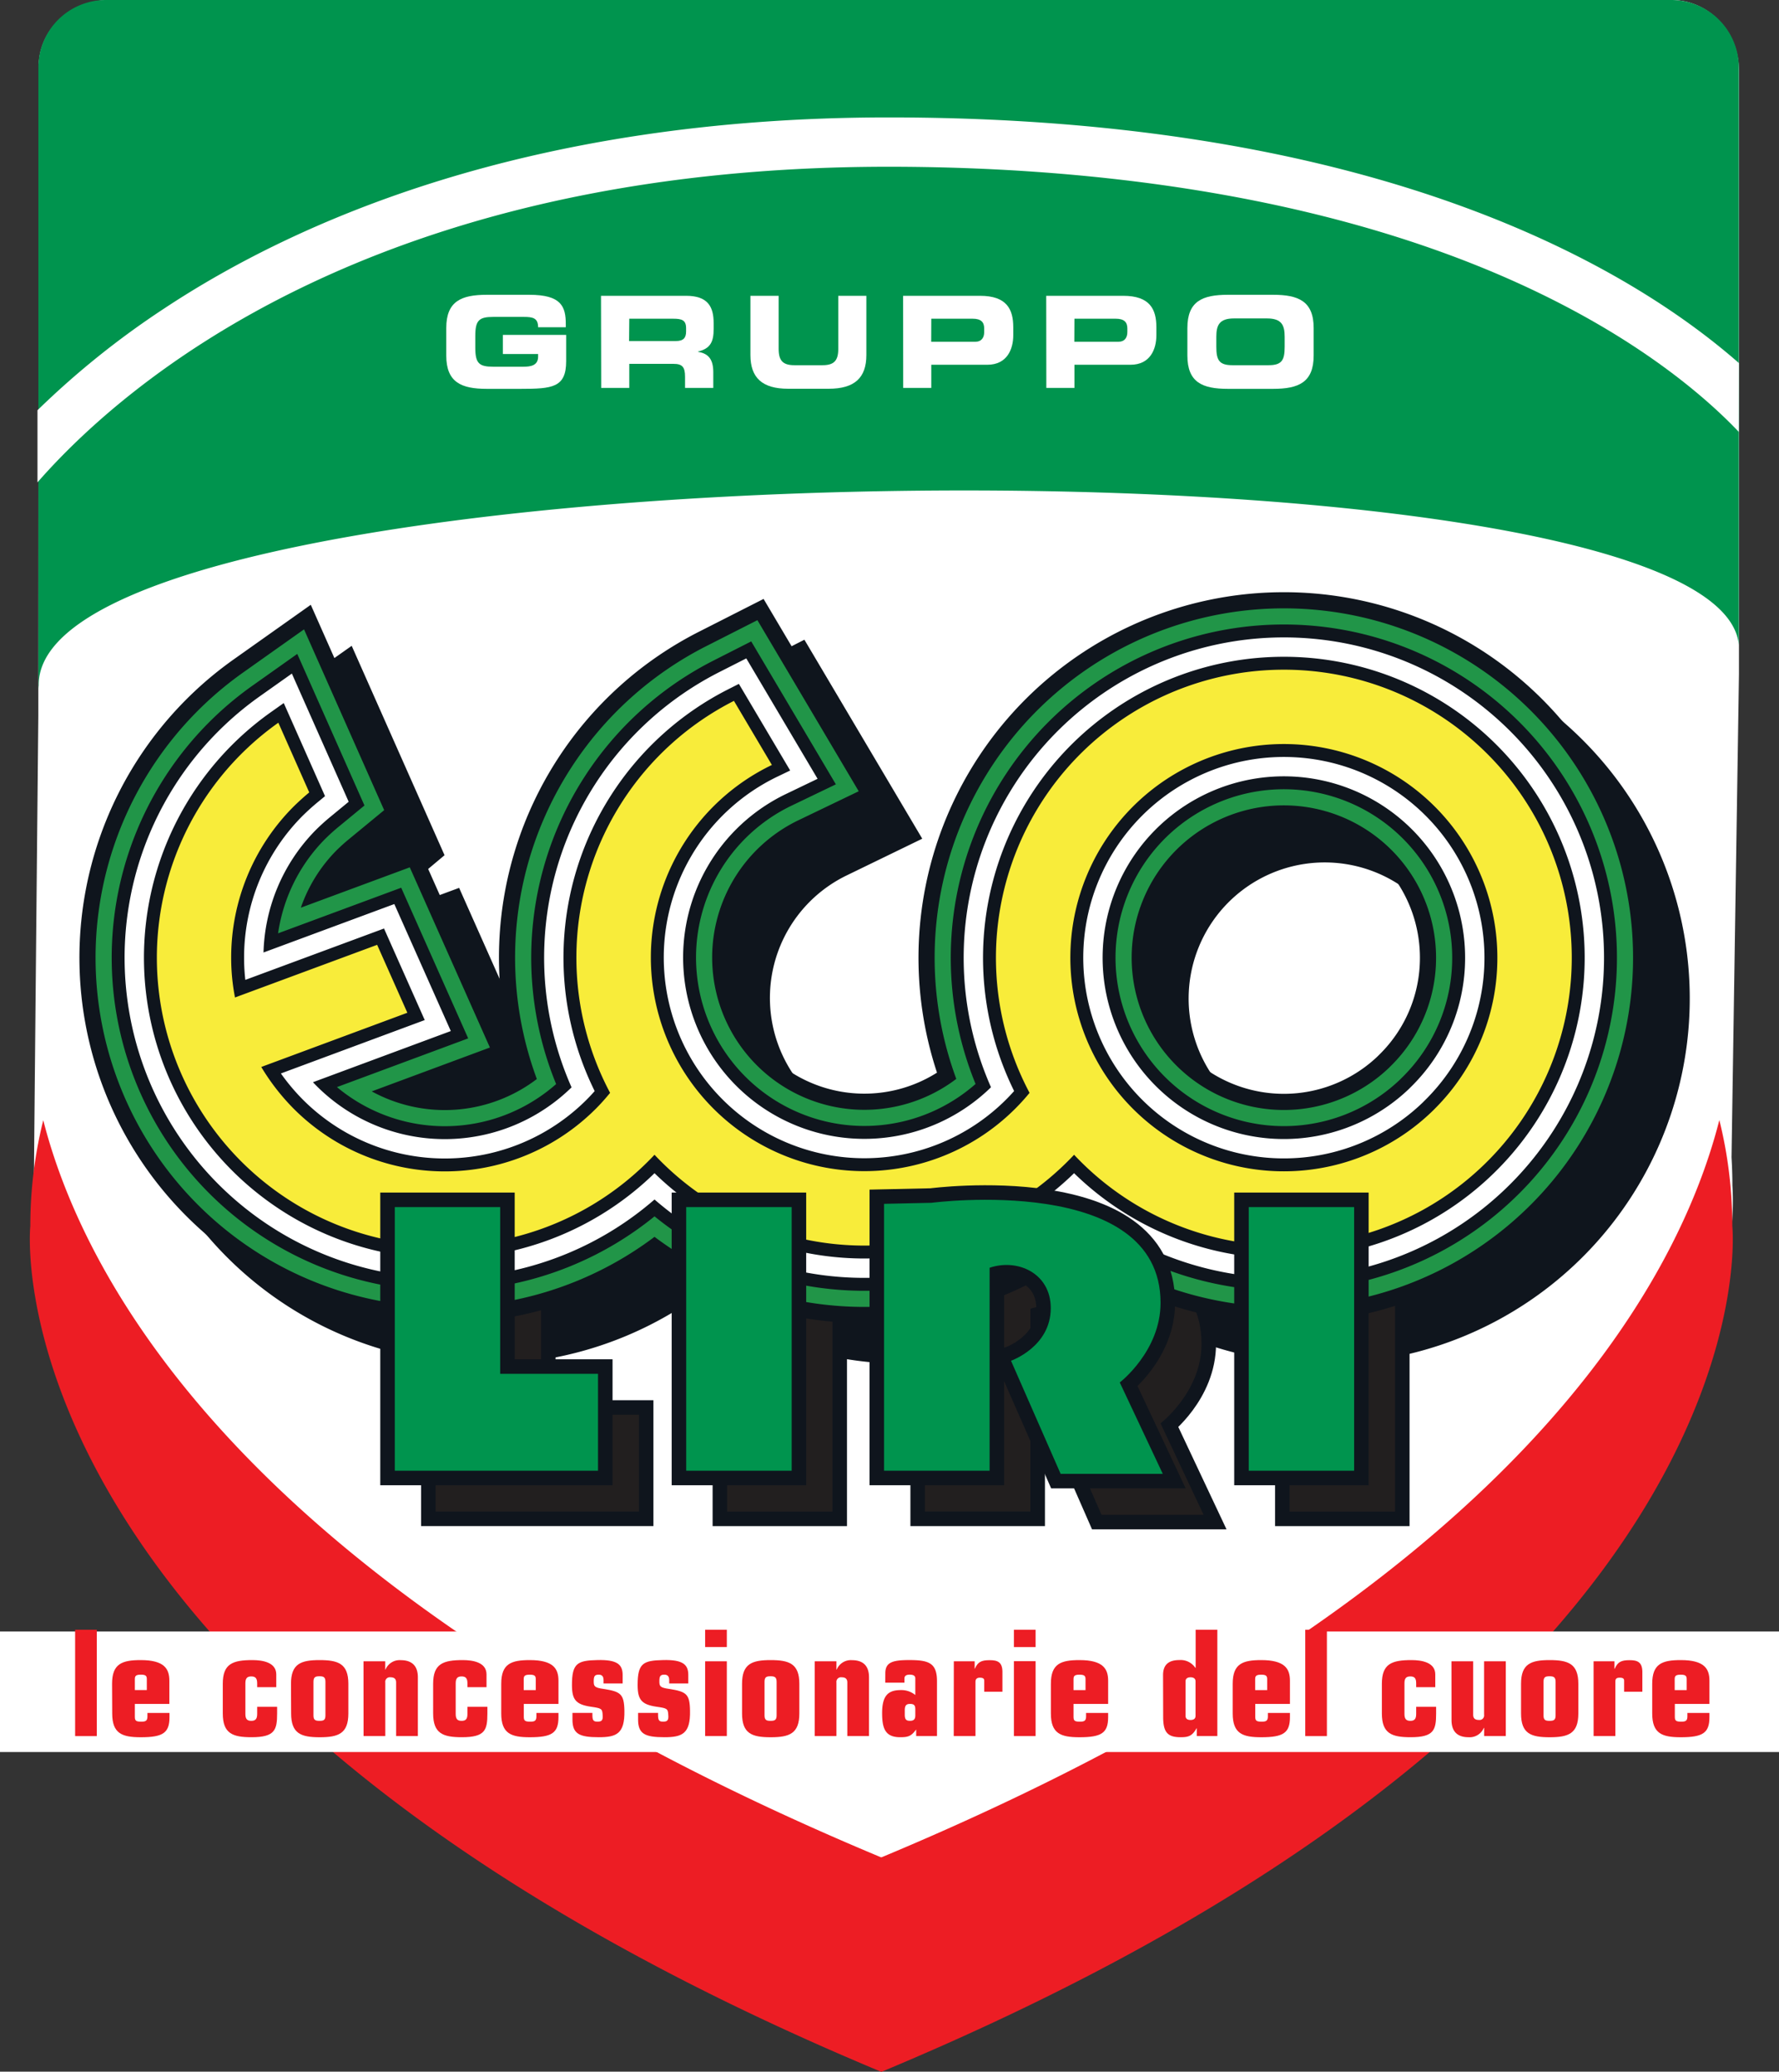 <svg xmlns="http://www.w3.org/2000/svg" viewBox="0 0 633.25 736.99"><rect x="0" y="0" width="633.25" height="736.99" fill="#333333" stroke="none"/><defs><style>.cls-1{fill:#fff;}.cls-2{fill:#221f1f;}.cls-10,.cls-11,.cls-3,.cls-4,.cls-8,.cls-9{fill:none;}.cls-11,.cls-3,.cls-4,.cls-9{stroke:#0f151d;}.cls-3{stroke-width:55.13px;}.cls-4{stroke-width:10.34px;}.cls-5{fill:#00944e;}.cls-6{fill:#ed1d24;}.cls-7{fill:#f8ec3a;}.cls-8{stroke:#219548;stroke-width:43.64px;}.cls-9{stroke-width:32.16px;}.cls-10{stroke:#fff;stroke-width:22.97px;}.cls-11{stroke-width:9.19px;}</style></defs><title>eco-liri</title><g id="Livello_2" data-name="Livello 2"><g id="Livello_1-2" data-name="Livello 1"><path class="cls-1" d="M619,239.76V25.1C619,11.23,608.2,0,595,0H38.85C25.61,0,13.74,10.07,13.74,23.94l-.1,230.8S12.06,416.49,12.06,421.6c0,0-17.59,174.77,302.2,314.47h.2a1.87,1.87,0,0,1,.3-.14l.15.14.36-.41c263-115.09,297.17-253.86,301.08-299v-.06a93.8,93.8,0,0,0,.31-14.95c0-3.37-.12-6.68-.31-10Z"/><path class="cls-2" d="M471.53,252.8A102.46,102.46,0,0,0,381,403.36c-1.61,1.95-3.29,3.81-5,5.63a76,76,0,1,1-86.7-122.34L275.8,263.87a102.62,102.62,0,0,0-44.12,139.49A66.71,66.71,0,0,1,226.6,409a76,76,0,0,1-107.52,0,79,79,0,0,1-11.56-14.89l52-19.26-10.76-24.17L98.17,369.41a82.67,82.67,0,0,1-1.35-14.16,76.12,76.12,0,0,1,22.26-53.8c1.78-1.73,3.63-3.39,5.55-5l-11-24.79A102.43,102.43,0,1,0,247.5,425.33a102.48,102.48,0,0,0,149.33,0,102.43,102.43,0,1,0,74.7-172.56M525.26,409a76,76,0,1,1,22.28-53.74A75.72,75.72,0,0,1,525.26,409"/><path class="cls-3" d="M471.53,252.8A102.46,102.46,0,0,0,381,403.36c-1.61,1.95-3.29,3.81-5,5.63a76,76,0,1,1-86.7-122.34L275.8,263.87a102.62,102.62,0,0,0-44.12,139.49A66.71,66.71,0,0,1,226.6,409a76,76,0,0,1-107.52,0,79,79,0,0,1-11.56-14.89l52-19.26-10.76-24.17L98.17,369.41a82.67,82.67,0,0,1-1.35-14.16,76.12,76.12,0,0,1,22.26-53.8c1.78-1.73,3.63-3.39,5.55-5l-11-24.79A102.43,102.43,0,1,0,247.5,425.33a102.48,102.48,0,0,0,149.33,0,102.43,102.43,0,1,0,74.7-172.56ZM525.26,409a76,76,0,1,1,22.28-53.74A75.72,75.72,0,0,1,525.26,409Z"/><rect class="cls-2" x="258.83" y="443.98" width="37.49" height="93.76"/><rect class="cls-4" x="258.83" y="443.98" width="37.49" height="93.76"/><rect class="cls-2" x="459.04" y="443.98" width="37.53" height="93.76"/><rect class="cls-4" x="459.04" y="443.98" width="37.53" height="93.76"/><polygon class="cls-2" points="192.58 503.29 192.58 443.98 155.06 443.98 155.06 503.29 155.06 537.73 192.58 537.73 227.42 537.73 227.42 503.29 192.58 503.29"/><polygon class="cls-4" points="192.58 503.29 192.58 443.98 155.06 443.98 155.06 503.29 155.06 537.73 192.58 537.73 227.42 537.73 227.42 503.29 192.58 503.29"/><path class="cls-2" d="M413.1,506.34s14.59-11.09,14.59-28.29c0-46.34-81.6-35.6-81.6-35.6l-16.85.36v94.92h37.55V465.59c9.91-3.36,21.81,1.85,21.81,14.37,0,13.75-14.13,18.71-14.13,18.71l17.63,40.22h36.34Z"/><path class="cls-4" d="M413.1,506.34s14.59-11.09,14.59-28.29c0-46.34-81.6-35.6-81.6-35.6l-16.85.36v94.92h37.55V465.59c9.91-3.36,21.81,1.85,21.81,14.37,0,13.75-14.13,18.71-14.13,18.71l17.63,40.22h36.34Z"/><rect class="cls-2" x="258.83" y="443.98" width="37.49" height="93.76"/><rect class="cls-2" x="459.04" y="443.98" width="37.53" height="93.76"/><polygon class="cls-2" points="192.58 503.29 192.58 443.98 155.06 443.98 155.06 503.29 155.06 537.73 192.58 537.73 227.42 537.73 227.42 503.29 192.58 503.29"/><path class="cls-2" d="M413.1,506.34s14.59-11.09,14.59-28.29c0-46.34-81.6-35.6-81.6-35.6l-16.85.36v94.92h37.55V465.59c9.91-3.36,21.81,1.85,21.81,14.37,0,13.75-14.13,18.71-14.13,18.71l17.63,40.22h36.34Z"/><path class="cls-5" d="M13.77,243.65c0-85.76,598-93.27,605.19-14.17V24.05A24.05,24.05,0,0,0,594.88,0H37.66a24,24,0,0,0-24,24.05V246c0-1.53.13-2.3.13-2.3"/><path class="cls-1" d="M158.85,116.71c0-9.58,5.39-11.84,14.43-11.84H188.4c11.39,0,13,4.13,13,10.48v1.06h-9.86c0-3.26-1.85-3.67-5.06-3.67h-10.9c-5.1,0-6.4,1.22-6.4,6.82v4.08c0,5.59,1.3,6.82,6.4,6.82h10.72c2.62,0,5.24-.43,5.24-3.58v-.94H179v-6.8h22.53v9.34c0,9.4-4.9,9.85-16.21,9.85H173.28c-9,0-14.43-2.27-14.43-11.85Z"/><path class="cls-1" d="M213.93,105.23h30.28c7.74,0,9.82,3.85,9.82,9.73V117c0,4.38-1,7-5.6,8.07v.07c3,.54,5.47,1.88,5.47,7.24V138H243.85V134c0-3.44-1-4.56-4.1-4.56H224V138h-10Zm10,16.1h16.58c2.72,0,3.71-1.08,3.71-3.43v-1.1c0-2.9-1.45-3.42-4.61-3.42H224Z"/><path class="cls-1" d="M267.12,105.23h10.05v18.89c0,4.17,1.49,5.8,5.61,5.8h10c4.11,0,5.61-1.63,5.61-5.8V105.23h10V126.3c0,8.13-4.22,12-13.43,12H280.56c-9.24,0-13.44-3.9-13.44-12Z"/><path class="cls-1" d="M321.47,105.23h27.36c9.55,0,11.85,4.79,11.85,11.2v2.83c0,4.86-2.13,10.5-9.23,10.5H331.5V138h-10Zm10,16.36h15.63c2.33,0,3.23-1.53,3.23-3.47v-1.27c0-2.21-1.08-3.47-4.11-3.47H331.5Z"/><path class="cls-1" d="M372.41,105.23H399.8c9.53,0,11.82,4.79,11.82,11.2v2.83c0,4.86-2.11,10.5-9.22,10.5H382.45V138h-10Zm10,16.36h15.61c2.36,0,3.27-1.53,3.27-3.47v-1.27c0-2.21-1.11-3.47-4.13-3.47H382.45Z"/><path class="cls-1" d="M422.66,116.71c0-9.58,5.36-11.84,14.42-11.84h16.1c9,0,14.43,2.26,14.43,11.84v9.77c0,9.57-5.4,11.85-14.43,11.85h-16.1c-9.06,0-14.42-2.28-14.42-11.85Zm10.3,6.65c0,4.77,1,6.56,5.75,6.56h12.85c4.73,0,5.73-1.79,5.73-6.56v-3.52c0-4.08-1-6.56-6.29-6.56H439.25c-5.29,0-6.29,2.48-6.29,6.56Z"/><path class="cls-6" d="M612,398.51c-14.56,57.28-72.57,168.09-298.17,262.2h-.26C88,566.6,30,455.79,15.4,398.51a155.34,155.34,0,0,0-4.61,37.58S-6.84,603.34,313.6,737h.26c320.39-133.65,302.77-300.9,302.77-300.9a155.83,155.83,0,0,0-4.6-37.58"/><rect class="cls-1" y="580.4" width="633.25" height="42.87"/><rect class="cls-6" x="26.74" y="579.77" width="7.72" height="37.84"/><path class="cls-6" d="M39.89,599c0-7.15,3.57-8.43,10.2-8.43,8.47,0,10.19,3.16,10.19,7.33v8.27H48v4.51c0,1.39.32,1.8,2.29,1.8,1.53,0,2.19-.3,2.19-1.86v-1.25h7.85v1.5c0,5.61-2.34,7.15-10.19,7.15-6.63,0-10.2-1.28-10.2-8.46ZM48,601.24h4.26v-3.91c0-1.1-.35-1.58-2.12-1.58s-2.14.48-2.14,1.58Z"/><path class="cls-6" d="M79.3,599c0-7.15,3.55-8.43,10.55-8.43,3.66,0,8.49.81,8.49,5.09v4.54h-6.8v-1.36c0-1.77-.59-2.46-2.1-2.46s-2.09.69-2.09,2.46v10.88c0,1.77.58,2.46,2.09,2.46s2.1-.69,2.1-2.46V607.2h7.1v2.35c0,5.88-.79,8.46-9.1,8.46-6.69,0-10.24-1.28-10.24-8.46Z"/><path class="cls-6" d="M103.58,599c0-7.15,3.54-8.43,10.18-8.43S124,591.84,124,599v10.56c0,7.18-3.58,8.46-10.19,8.46s-10.18-1.28-10.18-8.46Zm8,11.25c0,1.63.64,1.93,2.15,1.93s2.11-.3,2.11-1.93V598.32c0-1.63-.59-2-2.11-2s-2.15.32-2.15,2Z"/><path class="cls-6" d="M129.39,591h7.74v2.94h.1a5.4,5.4,0,0,1,5.42-3.34c3.39,0,6.09,1.49,6.09,6.1V617.6H141V598.53c0-1.15-.53-1.84-2-1.84a1.62,1.62,0,0,0-1.85,1.84V617.6h-7.74Z"/><path class="cls-6" d="M154.18,599c0-7.15,3.55-8.43,10.55-8.43,3.65,0,8.45.81,8.45,5.09v4.54h-6.79v-1.36c0-1.77-.59-2.46-2.08-2.46s-2.1.69-2.1,2.46v10.88c0,1.77.57,2.46,2.1,2.46s2.08-.69,2.08-2.46V607.2h7.1v2.35c0,5.88-.77,8.46-9.07,8.46-6.69,0-10.24-1.28-10.24-8.46Z"/><path class="cls-6" d="M178.42,599c0-7.15,3.54-8.43,10.18-8.43,8.47,0,10.19,3.16,10.19,7.33v8.27H186.45v4.51c0,1.39.34,1.8,2.31,1.8,1.51,0,2.18-.3,2.18-1.86v-1.25h7.85v1.5c0,5.61-2.34,7.15-10.19,7.15-6.64,0-10.18-1.28-10.18-8.46Zm8,2.25h4.29v-3.91c0-1.1-.35-1.58-2.14-1.58s-2.15.48-2.15,1.58Z"/><path class="cls-6" d="M203.77,609.36h7.1v.72c0,2,.43,2.39,1.83,2.39s2-.41,1.82-2.39c-.15-2.23-.36-2.37-4.17-2.92-5.43-.79-6.76-2.56-6.76-7.74,0-7.78,2-8.71,9.11-8.86,6.76-.16,8.93,1.43,8.93,5.25v3.08h-6.79v-1.23c0-1.22-.51-1.91-1.71-1.91-1.47,0-1.79.59-1.79,2.39s.32,2.23,3.5,2.69c6.12.94,7.3,1.82,7.42,7.71.16,8.28-2.87,9.47-9.13,9.47-6.92,0-9.36-1.19-9.36-6.3Z"/><path class="cls-6" d="M227.13,609.36h7.11v.72c0,2,.42,2.39,1.82,2.39s2-.41,1.82-2.39c-.14-2.23-.35-2.37-4.18-2.92-5.4-.79-6.73-2.56-6.73-7.74,0-7.78,2-8.71,9.09-8.86,6.75-.16,8.94,1.43,8.94,5.25v3.08h-6.79v-1.23c0-1.22-.52-1.91-1.73-1.91-1.46,0-1.77.59-1.77,2.39s.31,2.23,3.5,2.69c6.12.94,7.32,1.82,7.41,7.71.18,8.28-2.86,9.47-9.14,9.47-6.9,0-9.35-1.19-9.35-6.3Z"/><path class="cls-6" d="M251,579.77h7.72v6.17H251ZM251,591h7.72V617.6H251Z"/><path class="cls-6" d="M264.14,599c0-7.15,3.56-8.43,10.18-8.43s10.21,1.28,10.21,8.43v10.56c0,7.18-3.57,8.46-10.21,8.46s-10.18-1.28-10.18-8.46Zm8,11.25c0,1.63.65,1.93,2.14,1.93s2.16-.3,2.16-1.93V598.32c0-1.63-.62-2-2.16-2s-2.14.32-2.14,2Z"/><path class="cls-6" d="M290,591h7.73v2.94h.11a5.42,5.42,0,0,1,5.42-3.34c3.41,0,6.07,1.49,6.07,6.1V617.6h-7.72V598.53c0-1.15-.54-1.84-2-1.84a1.64,1.64,0,0,0-1.88,1.84V617.6H290Z"/><path class="cls-6" d="M315.14,595.24c0-3.92,2.62-4.68,8.53-4.68,6.89,0,9.86,1,9.86,7.51V617.6h-7.41v-2.26h-.07c-1.7,2.26-2.7,2.67-5.61,2.67-5.35,0-6.44-3.12-6.44-8.63,0-6.53,2.45-8.14,6.7-8.14a7.82,7.82,0,0,1,5.11,1.75v-5.93c0-.88-.67-1.31-2-1.31-1.14,0-1.87.38-1.87,1.37v1.48h-6.82Zm6.92,14.68c0,1.72.44,2.25,1.88,2.25,1.6,0,1.87-.9,1.87-1.93V608.1c0-1.36-.37-1.94-1.87-1.94-1.25,0-1.88.47-1.88,2.24Z"/><path class="cls-6" d="M339.52,591h7.42v2.65H347c1.06-2.44,2.32-3.05,5.29-3.05,2.77,0,4.47.66,4.53,4v7.22h-6.47v-4c0-.81-.74-1-1.56-1s-1.56.32-1.56,1.42V617.6h-7.74Z"/><path class="cls-6" d="M360.91,579.77h7.72v6.17h-7.72Zm0,11.19h7.72V617.6h-7.72Z"/><path class="cls-6" d="M374.07,599c0-7.15,3.54-8.43,10.19-8.43,8.46,0,10.19,3.16,10.19,7.33v8.27H382.13v4.51c0,1.39.3,1.8,2.27,1.8,1.54,0,2.2-.3,2.2-1.86v-1.25h7.85v1.5c0,5.61-2.35,7.15-10.19,7.15-6.65,0-10.19-1.28-10.19-8.46Zm8.06,2.25h4.27v-3.91c0-1.1-.37-1.58-2.14-1.58s-2.13.48-2.13,1.58Z"/><path class="cls-6" d="M414,595.91c0-4.13,2.5-5.35,5.79-5.35a6.27,6.27,0,0,1,5.69,2.75h.12V579.77h7.72V617.6H426v-2.76h-.09c-1.54,2.76-2.9,3.17-5.66,3.17-4.7,0-6.21-1.82-6.21-7.26Zm8,14.47c0,1,.62,1.49,1.78,1.49s1.78-.48,1.78-1.49V598.14c0-.95-.64-1.45-1.78-1.45s-1.78.5-1.78,1.45Z"/><path class="cls-6" d="M438.79,599c0-7.15,3.54-8.43,10.17-8.43,8.46,0,10.21,3.16,10.21,7.33v8.27H446.82v4.51c0,1.39.31,1.8,2.32,1.8,1.49,0,2.17-.3,2.17-1.86v-1.25h7.86v1.5c0,5.61-2.37,7.15-10.21,7.15-6.63,0-10.17-1.28-10.17-8.46Zm8,2.25h4.27v-3.91c0-1.1-.35-1.58-2.13-1.58s-2.14.48-2.14,1.58Z"/><rect class="cls-6" x="464.61" y="579.77" width="7.71" height="37.84"/><path class="cls-6" d="M491.89,599c0-7.15,3.54-8.43,10.55-8.43,3.65,0,8.46.81,8.46,5.09v4.54h-6.8v-1.36c0-1.77-.55-2.46-2.08-2.46s-2.09.69-2.09,2.46v10.88c0,1.77.59,2.46,2.09,2.46s2.08-.69,2.08-2.46V607.2h7.1v2.35c0,5.88-.77,8.46-9.06,8.46-6.71,0-10.25-1.28-10.25-8.46Z"/><path class="cls-6" d="M516.66,591h7.73v19c0,1.17.53,1.86,2,1.86a1.63,1.63,0,0,0,1.88-1.86V591H536V617.6h-7.71v-2.9h-.12a5.47,5.47,0,0,1-5.44,3.31c-3.38,0-6.05-1.51-6.05-6.11Z"/><path class="cls-6" d="M541.43,599c0-7.15,3.56-8.43,10.18-8.43s10.21,1.28,10.21,8.43v10.56c0,7.18-3.56,8.46-10.21,8.46s-10.18-1.28-10.18-8.46Zm8,11.25c0,1.63.64,1.93,2.14,1.93s2.16-.3,2.16-1.93V598.32c0-1.63-.63-2-2.16-2s-2.14.32-2.14,2Z"/><path class="cls-6" d="M567.25,591h7.42v2.65h.1c1.06-2.44,2.32-3.05,5.31-3.05,2.74,0,4.45.66,4.53,4v7.22h-6.49v-4c0-.81-.72-1-1.55-1S575,597,575,598.11V617.6h-7.74Z"/><path class="cls-6" d="M588.12,599c0-7.15,3.55-8.43,10.19-8.43,8.46,0,10.18,3.16,10.18,7.33v8.27H596.17v4.51c0,1.39.32,1.8,2.3,1.8,1.5,0,2.17-.3,2.17-1.86v-1.25h7.85v1.5c0,5.61-2.35,7.15-10.18,7.15-6.64,0-10.19-1.28-10.19-8.46Zm8,2.25h4.27v-3.91c0-1.1-.36-1.58-2.13-1.58s-2.14.48-2.14,1.58Z"/><path class="cls-7" d="M457,238.24a102.48,102.48,0,0,0-90.52,150.54,76,76,0,1,1-91.72-116.65l-13.51-22.8a102.43,102.43,0,0,0-44.08,139.45c-1.59,1.93-3.29,3.87-5.09,5.66a76,76,0,0,1-107.52,0A78.22,78.22,0,0,1,93,379.57l52-19.29-10.75-24.16L83.65,354.85a73.32,73.32,0,0,1-1.36-14.15,75.93,75.93,0,0,1,22.25-53.8c1.78-1.74,3.62-3.42,5.54-5l-11-24.8a102.44,102.44,0,1,0,133.9,153.7,102.45,102.45,0,0,0,149.35,0A102.45,102.45,0,1,0,457,238.24m53.73,156.2A76,76,0,1,1,533,340.7a75.71,75.71,0,0,1-22.28,53.74"/><path class="cls-3" d="M457,238.24a102.48,102.48,0,0,0-90.52,150.54,76,76,0,1,1-91.72-116.65l-13.51-22.8a102.43,102.43,0,0,0-44.08,139.45c-1.59,1.93-3.29,3.87-5.09,5.66a76,76,0,0,1-107.52,0A78.22,78.22,0,0,1,93,379.57l52-19.29-10.75-24.16L83.65,354.85a73.32,73.32,0,0,1-1.36-14.15,75.93,75.93,0,0,1,22.25-53.8c1.78-1.74,3.62-3.42,5.54-5l-11-24.8a102.44,102.44,0,1,0,133.9,153.7,102.45,102.45,0,0,0,149.35,0A102.45,102.45,0,1,0,457,238.24Zm53.73,156.2A76,76,0,1,1,533,340.7,75.71,75.71,0,0,1,510.71,394.44Z"/><path class="cls-7" d="M457,238.24a102.48,102.48,0,0,0-90.52,150.54,76,76,0,1,1-91.72-116.65l-13.51-22.8a102.43,102.43,0,0,0-44.08,139.45c-1.59,1.93-3.29,3.87-5.09,5.66a76,76,0,0,1-107.52,0A78.22,78.22,0,0,1,93,379.57l52-19.29-10.75-24.16L83.65,354.85a73.32,73.32,0,0,1-1.36-14.15,75.93,75.93,0,0,1,22.25-53.8c1.78-1.74,3.62-3.42,5.54-5l-11-24.8a102.44,102.44,0,1,0,133.9,153.7,102.45,102.45,0,0,0,149.35,0A102.45,102.45,0,1,0,457,238.24m53.73,156.2A76,76,0,1,1,533,340.7a75.71,75.71,0,0,1-22.28,53.74"/><path class="cls-8" d="M457,238.24a102.48,102.48,0,0,0-90.52,150.54,76,76,0,1,1-91.72-116.65l-13.51-22.8a102.43,102.43,0,0,0-44.08,139.45c-1.59,1.93-3.29,3.87-5.09,5.66a76,76,0,0,1-107.52,0A78.22,78.22,0,0,1,93,379.57l52-19.29-10.75-24.16L83.65,354.85a73.32,73.32,0,0,1-1.36-14.15,75.93,75.93,0,0,1,22.25-53.8c1.78-1.74,3.62-3.42,5.54-5l-11-24.8a102.44,102.44,0,1,0,133.9,153.7,102.45,102.45,0,0,0,149.35,0A102.45,102.45,0,1,0,457,238.24Zm53.73,156.2A76,76,0,1,1,533,340.7,75.71,75.71,0,0,1,510.71,394.44Z"/><path class="cls-7" d="M457,238.24a102.48,102.48,0,0,0-90.52,150.54,76,76,0,1,1-91.72-116.65l-13.51-22.8a102.43,102.43,0,0,0-44.08,139.45c-1.59,1.93-3.29,3.87-5.09,5.66a76,76,0,0,1-107.52,0A78.22,78.22,0,0,1,93,379.57l52-19.29-10.75-24.16L83.65,354.85a73.32,73.32,0,0,1-1.36-14.15,75.93,75.93,0,0,1,22.25-53.8c1.78-1.74,3.62-3.42,5.54-5l-11-24.8a102.44,102.44,0,1,0,133.9,153.7,102.45,102.45,0,0,0,149.35,0A102.45,102.45,0,1,0,457,238.24m53.73,156.2A76,76,0,1,1,533,340.7a75.71,75.71,0,0,1-22.28,53.74"/><path class="cls-9" d="M457,238.24a102.48,102.48,0,0,0-90.52,150.54,76,76,0,1,1-91.72-116.65l-13.51-22.8a102.43,102.43,0,0,0-44.08,139.45c-1.59,1.93-3.29,3.87-5.09,5.66a76,76,0,0,1-107.52,0A78.22,78.22,0,0,1,93,379.57l52-19.29-10.75-24.16L83.65,354.85a73.32,73.32,0,0,1-1.36-14.15,75.93,75.93,0,0,1,22.25-53.8c1.78-1.74,3.62-3.42,5.54-5l-11-24.8a102.44,102.44,0,1,0,133.9,153.7,102.45,102.45,0,0,0,149.35,0A102.45,102.45,0,1,0,457,238.24Zm53.73,156.2A76,76,0,1,1,533,340.7,75.71,75.71,0,0,1,510.71,394.44Z"/><path class="cls-7" d="M457,238.24a102.48,102.48,0,0,0-90.52,150.54,76,76,0,1,1-91.72-116.65l-13.51-22.8a102.43,102.43,0,0,0-44.08,139.45c-1.59,1.93-3.29,3.87-5.09,5.66a76,76,0,0,1-107.52,0A78.22,78.22,0,0,1,93,379.57l52-19.29-10.75-24.16L83.65,354.85a73.32,73.32,0,0,1-1.36-14.15,75.93,75.93,0,0,1,22.25-53.8c1.78-1.74,3.62-3.42,5.54-5l-11-24.8a102.44,102.44,0,1,0,133.9,153.7,102.45,102.45,0,0,0,149.35,0A102.45,102.45,0,1,0,457,238.24m53.73,156.2A76,76,0,1,1,533,340.7a75.71,75.71,0,0,1-22.28,53.74"/><path class="cls-10" d="M457,238.24a102.48,102.48,0,0,0-90.52,150.54,76,76,0,1,1-91.72-116.65l-13.51-22.8a102.43,102.43,0,0,0-44.08,139.45c-1.59,1.93-3.29,3.87-5.09,5.66a76,76,0,0,1-107.52,0A78.22,78.22,0,0,1,93,379.57l52-19.29-10.75-24.16L83.65,354.85a73.32,73.32,0,0,1-1.36-14.15,75.93,75.93,0,0,1,22.25-53.8c1.78-1.74,3.62-3.42,5.54-5l-11-24.8a102.44,102.44,0,1,0,133.9,153.7,102.45,102.45,0,0,0,149.35,0A102.45,102.45,0,1,0,457,238.24Zm53.73,156.2A76,76,0,1,1,533,340.7,75.71,75.71,0,0,1,510.71,394.44Z"/><path class="cls-7" d="M457,238.24a102.48,102.48,0,0,0-90.52,150.54,76,76,0,1,1-91.72-116.65l-13.51-22.8a102.43,102.43,0,0,0-44.08,139.45c-1.59,1.93-3.29,3.87-5.09,5.66a76,76,0,0,1-107.52,0A78.22,78.22,0,0,1,93,379.57l52-19.29-10.75-24.16L83.65,354.85a73.32,73.32,0,0,1-1.36-14.15,75.93,75.93,0,0,1,22.25-53.8c1.78-1.74,3.62-3.42,5.54-5l-11-24.8a102.44,102.44,0,1,0,133.9,153.7,102.45,102.45,0,0,0,149.35,0A102.45,102.45,0,1,0,457,238.24m53.73,156.2A76,76,0,1,1,533,340.7a75.71,75.71,0,0,1-22.28,53.74"/><path class="cls-11" d="M457,238.24a102.48,102.48,0,0,0-90.52,150.54,76,76,0,1,1-91.72-116.65l-13.51-22.8a102.43,102.43,0,0,0-44.08,139.45c-1.59,1.93-3.29,3.87-5.09,5.66a76,76,0,0,1-107.52,0A78.22,78.22,0,0,1,93,379.57l52-19.29-10.75-24.16L83.65,354.85a73.32,73.32,0,0,1-1.36-14.15,75.93,75.93,0,0,1,22.25-53.8c1.78-1.74,3.62-3.42,5.54-5l-11-24.8a102.44,102.44,0,1,0,133.9,153.7,102.45,102.45,0,0,0,149.35,0A102.45,102.45,0,1,0,457,238.24Zm53.73,156.2A76,76,0,1,1,533,340.7,75.71,75.71,0,0,1,510.71,394.44Z"/><path class="cls-7" d="M457,238.24a102.48,102.48,0,0,0-90.52,150.54,76,76,0,1,1-91.72-116.65l-13.51-22.8a102.43,102.43,0,0,0-44.08,139.45c-1.59,1.93-3.29,3.87-5.09,5.66a76,76,0,0,1-107.52,0A78.22,78.22,0,0,1,93,379.57l52-19.29-10.75-24.16L83.65,354.85a73.32,73.32,0,0,1-1.36-14.15,75.93,75.93,0,0,1,22.25-53.8c1.78-1.74,3.62-3.42,5.54-5l-11-24.8a102.44,102.44,0,1,0,133.9,153.7,102.45,102.45,0,0,0,149.35,0A102.45,102.45,0,1,0,457,238.24m53.73,156.2A76,76,0,1,1,533,340.7a75.71,75.71,0,0,1-22.28,53.74"/><rect class="cls-5" x="244.26" y="429.42" width="37.54" height="93.78"/><rect class="cls-4" x="244.26" y="429.42" width="37.54" height="93.78"/><rect class="cls-5" x="444.5" y="429.42" width="37.51" height="93.78"/><rect class="cls-4" x="444.5" y="429.42" width="37.51" height="93.78"/><polygon class="cls-5" points="178.04 488.73 178.04 429.42 140.53 429.42 140.53 488.73 140.53 523.2 178.04 523.2 212.87 523.2 212.87 488.73 178.04 488.73"/><polygon class="cls-4" points="178.04 488.73 178.04 429.42 140.53 429.42 140.53 488.73 140.53 523.2 178.04 523.2 212.87 523.2 212.87 488.73 178.04 488.73"/><path class="cls-5" d="M398.59,491.8s14.52-11.11,14.52-28.34c0-46.28-81.54-35.57-81.54-35.57l-16.88.37V523.2h37.57V451c9.89-3.36,21.77,1.88,21.77,14.36,0,13.8-14.15,18.72-14.15,18.72l17.66,40.23H413.9Z"/><path class="cls-4" d="M398.59,491.8s14.52-11.11,14.52-28.34c0-46.28-81.54-35.57-81.54-35.57l-16.88.37V523.2h37.57V451c9.89-3.36,21.77,1.88,21.77,14.36,0,13.8-14.15,18.72-14.15,18.72l17.66,40.23H413.9Z"/><rect class="cls-5" x="244.26" y="429.42" width="37.54" height="93.78"/><rect class="cls-5" x="444.5" y="429.42" width="37.51" height="93.78"/><polygon class="cls-5" points="178.04 488.73 178.04 429.42 140.53 429.42 140.53 488.73 140.53 523.2 178.04 523.2 212.87 523.2 212.87 488.73 178.04 488.73"/><path class="cls-5" d="M398.59,491.8s14.52-11.11,14.52-28.34c0-46.28-81.54-35.57-81.54-35.57l-16.88.37V523.2h37.57V451c9.89-3.36,21.77,1.88,21.77,14.36,0,13.8-14.15,18.72-14.15,18.72l17.66,40.23H413.9Z"/><path class="cls-1" d="M619,129.18C582,96.74,493.33,41.77,316.29,41.77c-128.21,0-211.06,37-258,68.08a301.78,301.78,0,0,0-44.95,36.09V171.6c30.5-34.86,119-112.28,302.94-112.28,68.06,0,165.74,8.95,244.6,51.56,30.52,16.49,48.9,33.11,58.07,42.78Z"/></g></g></svg>
